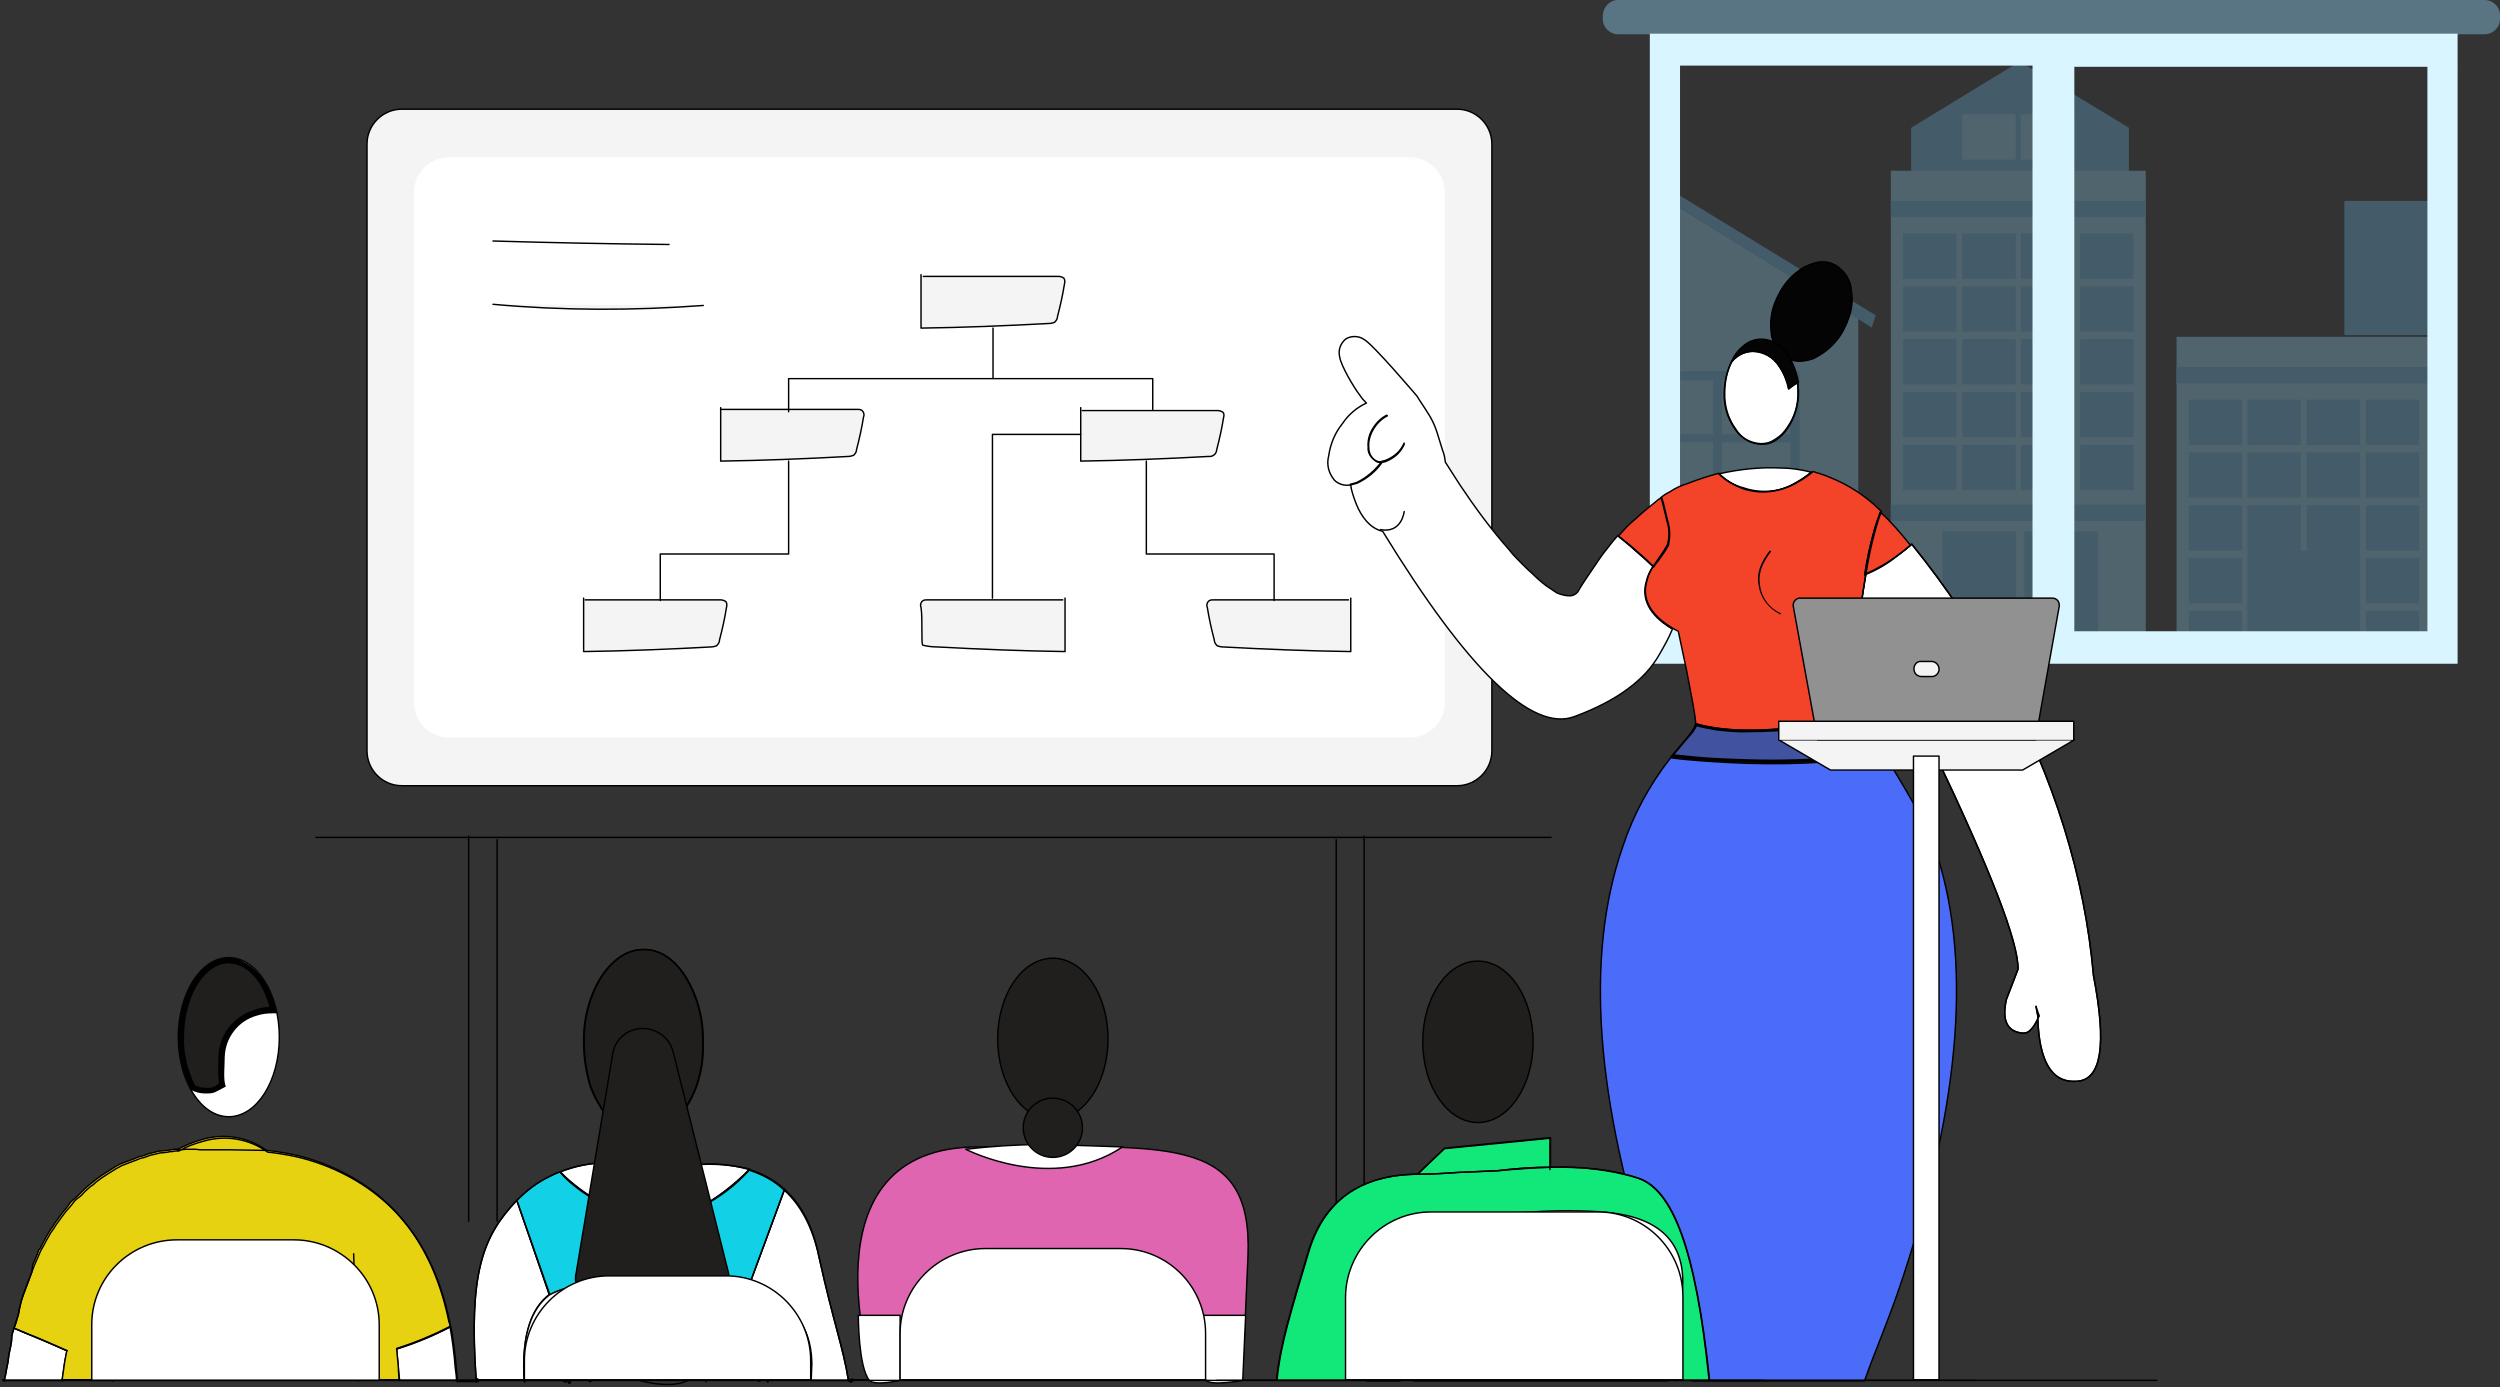 <?xml version="1.0" encoding="utf-8"?>
<!-- Generator: Adobe Illustrator 23.0.0, SVG Export Plug-In . SVG Version: 6.00 Build 0)  -->
<svg version="1.1" id="Layer_1" xmlns="http://www.w3.org/2000/svg" xmlns:xlink="http://www.w3.org/1999/xlink" x="0px" y="0px"
	 viewBox="0 0 430.5 238.9" style="enable-background:new 0 0 430.5 238.9;" xml:space="preserve">
<rect x="0" y="0" width="430.5" height="238.9" fill="#333333" stroke="none"/>
<style type="text/css">
	.st0{opacity:0.3;}
	.st1{fill:#92D6F9;}
	.st2{fill:#6ABCE6;}
	.st3{opacity:0.4;fill:#92D6F9;enable-background:new    ;}
	.st4{fill:#D9F5FF;}
	.st5{fill:#F4F4F4;stroke:#000000;stroke-width:0.25;stroke-linecap:round;stroke-linejoin:round;}
	.st6{fill:#FFFFFF;}
	.st7{fill:none;stroke:#000000;stroke-width:0.25;stroke-linecap:round;stroke-linejoin:round;}
	.st8{fill:#FFFFFF;stroke:#000000;stroke-width:0.25;stroke-linecap:round;stroke-linejoin:round;}
	.st9{fill:#040404;stroke:#000000;stroke-width:0.25;stroke-linecap:round;stroke-linejoin:round;}
	.st10{fill:#4052A0;}
	.st11{fill:#F3442A;stroke:#000000;stroke-width:0.25;stroke-linecap:round;stroke-linejoin:round;}
	.st12{fill:#4B6CF9;stroke:#000000;stroke-width:0.25;stroke-linecap:round;stroke-linejoin:round;}
	.st13{stroke:#F3442A;stroke-width:0.5;stroke-miterlimit:10;}
	.st14{fill:#919191;stroke:#000000;stroke-width:0.25;stroke-linecap:round;stroke-linejoin:round;}
	.st15{fill:#12D1E7;stroke:#000000;stroke-width:0.25;stroke-linecap:round;stroke-linejoin:round;}
	.st16{fill:#201F1D;stroke:#000000;stroke-width:0.25;stroke-linecap:round;stroke-linejoin:round;}
	.st17{fill:#E065B1;stroke:#000000;stroke-width:0.25;stroke-miterlimit:10;}
	.st18{fill:#E7D212;stroke:#000000;stroke-width:0.25;stroke-linecap:round;stroke-linejoin:round;}
	.st19{fill:#201F1D;}
	.st20{fill:#12E77A;stroke:#000000;stroke-width:0.25;stroke-linecap:round;stroke-linejoin:round;}
</style>
<title>Asset 14</title>
<g>
	<g id="Layer_1-2_1_">
		<g class="st0">
			<rect x="374.8" y="58" class="st1" width="43.9" height="51.1"/>
			<rect x="374.8" y="63.2" class="st2" width="43.9" height="2.8"/>
			<rect x="376.9" y="68.8" class="st2" width="9.2" height="7.8"/>
			<rect x="387" y="68.8" class="st2" width="9.2" height="7.8"/>
			<rect x="397.2" y="68.8" class="st2" width="9.2" height="7.8"/>
			<rect x="407.4" y="68.8" class="st2" width="9.2" height="7.8"/>
			<rect x="403.7" y="34.6" class="st2" width="15.9" height="23.1"/>
			<rect x="376.9" y="77.9" class="st2" width="9.2" height="7.8"/>
			<rect x="387" y="77.9" class="st2" width="9.2" height="7.8"/>
			<rect x="397.2" y="77.9" class="st2" width="9.2" height="7.8"/>
			<rect x="407.4" y="77.9" class="st2" width="9.2" height="7.8"/>
			<rect x="376.9" y="87" class="st2" width="9.2" height="7.8"/>
			<rect x="387" y="87" class="st2" width="9.2" height="7.8"/>
			<rect x="397.2" y="87" class="st2" width="9.2" height="7.8"/>
			<rect x="407.4" y="87" class="st2" width="9.2" height="7.8"/>
			<rect x="376.9" y="96.1" class="st2" width="9.2" height="7.8"/>
			<rect x="407.4" y="96.1" class="st2" width="9.2" height="7.8"/>
			<rect x="376.9" y="105.2" class="st2" width="9.2" height="7.8"/>
			<rect x="387" y="94.8" class="st2" width="19.4" height="18.2"/>
			<rect x="407.4" y="105.2" class="st2" width="9.2" height="7.8"/>
		</g>
		<g class="st0">
			<polygon class="st2" points="366.6,29.8 329.1,29.8 329.1,22 347.8,10.6 366.6,22 			"/>
			<rect x="325.6" y="29.4" class="st1" width="43.9" height="84.4"/>
			<rect x="325.6" y="34.6" class="st2" width="43.9" height="2.8"/>
			<rect x="325.6" y="86.9" class="st2" width="43.9" height="2.8"/>
			<rect x="327.7" y="40.2" class="st2" width="9.2" height="7.8"/>
			<rect x="337.9" y="40.2" class="st2" width="9.2" height="7.8"/>
			<rect x="348" y="40.2" class="st2" width="9.2" height="7.8"/>
			<rect x="358.2" y="40.2" class="st2" width="9.2" height="7.8"/>
			<rect x="327.7" y="49.3" class="st2" width="9.2" height="7.8"/>
			<rect x="337.9" y="49.3" class="st2" width="9.2" height="7.8"/>
			<rect x="348" y="49.3" class="st2" width="9.2" height="7.8"/>
			<rect x="358.2" y="49.3" class="st2" width="9.2" height="7.8"/>
			<rect x="327.7" y="58.4" class="st2" width="9.2" height="7.8"/>
			<rect x="337.9" y="58.4" class="st2" width="9.2" height="7.8"/>
			<rect x="348" y="58.4" class="st2" width="9.2" height="7.8"/>
			<rect x="358.2" y="58.4" class="st2" width="9.2" height="7.8"/>
			<rect x="327.7" y="67.5" class="st2" width="9.2" height="7.8"/>
			<rect x="337.9" y="67.5" class="st2" width="9.2" height="7.8"/>
			<rect x="348" y="67.5" class="st2" width="9.2" height="7.8"/>
			<rect x="358.2" y="67.5" class="st2" width="9.2" height="7.8"/>
			<rect x="327.7" y="76.6" class="st2" width="9.2" height="7.8"/>
			<rect x="337.9" y="76.6" class="st2" width="9.2" height="7.8"/>
			<rect x="348" y="76.6" class="st2" width="9.2" height="7.8"/>
			<rect x="358.2" y="76.6" class="st2" width="9.2" height="7.8"/>
			<rect x="337.9" y="19.7" class="st1" width="9.2" height="7.8"/>
			<rect x="348" y="19.7" class="st1" width="9.2" height="7.8"/>
			<rect x="334.5" y="91.5" class="st2" width="12.7" height="22.5"/>
			<rect x="348.6" y="91.5" class="st2" width="12.7" height="22.5"/>
		</g>
		<g class="st0">
			<polygon class="st1" points="320,54.8 320,110.7 289.3,110.7 289.3,35.8 			"/>
			<polygon class="st2" points="289.3,33.7 323,54.3 322.3,56.4 289.3,35.8 			"/>
			<path class="st2" d="M289.3,63.9v1.6h5.7v9.3h-5.7v1.3h5.7v9.3h-5.7V87h20.6V63.9H289.3z M308.3,85.5h-11.8v-9.3h11.8V85.5z
				 M308.3,74.8h-11.8v-9.3h11.8V74.8z"/>
		</g>
		<path class="st3" d="M278.6,0h149.3c1.4,0,2.6,1.2,2.6,2.6v0.7c0,1.4-1.2,2.6-2.6,2.6H278.6c-1.4,0-2.6-1.2-2.6-2.6V2.6
			C276.1,1.2,277.2,0,278.6,0z"/>
		<path class="st4" d="M284.1,5.8v108.5h139.1V5.8H284.1z M350,108.5h-60.7V11.3H350V108.5z M418,108.7h-60.8V11.5H418V108.7z"/>
		<path class="st5" d="M69.2,18.8h181.7c3.3,0,6,2.7,6,6v104.5c0,3.3-2.7,6-6,6H69.2c-3.3,0-6-2.7-6-6V24.8
			C63.2,21.5,65.9,18.8,69.2,18.8z"/>
		<path class="st6" d="M77.3,27.1h165.5c3.3,0,6,2.7,6,6V121c0,3.3-2.7,6-6,6H77.3c-3.3,0-6-2.7-6-6V33.1
			C71.3,29.8,74,27.1,77.3,27.1z"/>
		<path class="st5" d="M158.6,47.3v9.2c7.3-0.1,14.7-0.4,22.1-0.8c0.3,0,0.6-0.1,0.9-0.2c0.3-0.3,0.5-0.6,0.5-1
			c0.5-1.9,0.9-3.7,1.2-5.6c0.1-0.3,0.1-0.7-0.1-1c-0.3-0.2-0.6-0.3-0.9-0.3H159"/>
		<path class="st5" d="M124.1,70.2v9.2c7.3-0.1,14.7-0.4,22-0.8c0.3,0,0.6-0.1,0.9-0.2c0.3-0.3,0.5-0.6,0.5-1
			c0.5-1.9,0.9-3.7,1.2-5.6c0.2-0.4,0-1-0.4-1.2c-0.2-0.1-0.4-0.1-0.6-0.1h-23.4"/>
		<path class="st5" d="M186.1,70.2v9.2c7.3-0.1,14.7-0.4,22-0.8c0.7,0.1,1.3-0.4,1.4-1c0,0,0-0.1,0-0.1c0.5-1.9,0.9-3.7,1.2-5.6
			c0.1-0.3,0.1-0.7-0.1-0.9c-0.3-0.2-0.6-0.3-0.9-0.3h-23.3"/>
		<path class="st5" d="M100.5,103v9.2c7.3-0.1,14.7-0.4,22-0.8c0.3,0,0.6-0.1,0.9-0.2c0.3-0.3,0.5-0.6,0.5-1
			c0.5-1.9,0.9-3.7,1.2-5.6c0.1-0.3,0.1-0.7-0.1-1c-0.3-0.2-0.6-0.3-0.9-0.3h-23.3"/>
		<polyline class="st7" points="171,56.5 171,65.2 135.8,65.2 135.8,70.9 		"/>
		<polyline class="st7" points="198.5,70.5 198.5,65.2 171.1,65.2 		"/>
		<polyline class="st7" points="135.8,79.4 135.8,95.4 113.7,95.4 113.7,103.4 		"/>
		<path class="st5" d="M232.6,103v9.2c-7.3-0.1-14.7-0.4-22.1-0.8c-0.3,0-0.6-0.1-0.9-0.2c-0.3-0.3-0.5-0.6-0.5-1
			c-0.5-1.9-0.9-3.7-1.2-5.6c-0.2-0.4,0-1,0.4-1.2c0.2-0.1,0.4-0.1,0.6-0.1h23.3"/>
		<polyline class="st7" points="197.4,79.4 197.4,95.4 219.4,95.4 219.4,103.4 		"/>
		<path class="st5" d="M183.4,103v9.2c-7.3-0.1-14.7-0.4-22.1-0.8c-0.8,0-1.6-0.1-2.4-0.3c-0.3-0.2,0-4.6-0.3-6.5
			c-0.2-0.4,0-1,0.4-1.2c0.2-0.1,0.4-0.1,0.6-0.1H183"/>
		<polyline class="st7" points="186.1,74.8 170.9,74.8 170.9,103 		"/>
		<path class="st5" d="M84.9,41.5c10.1,0.3,20.2,0.5,30.3,0.6"/>
		<path class="st5" d="M84.9,52.4c12,1.1,24.2,1.1,36.2,0.2"/>
		<line class="st7" x1="54.4" y1="144.2" x2="267.1" y2="144.2"/>
		<line class="st7" x1="85.6" y1="144.6" x2="85.6" y2="210.3"/>
		<line class="st7" x1="80.7" y1="144" x2="80.7" y2="210.3"/>
		<line class="st7" x1="230.1" y1="144.6" x2="230.1" y2="210.3"/>
		<line class="st7" x1="234.9" y1="144" x2="234.9" y2="237.7"/>
		<g id="Layer5_0_FILL_1_">
			<path class="st8" d="M309.6,65.9c-0.4,0.2-0.7,0.4-1.1,0.7c-0.2,0.1-0.4,0.3-0.5,0.4c-0.3-1.4-0.8-2.7-1.6-3.9
				c-1-1.6-2.6-2.6-4.5-2.6c-1.1,0-2.2,0.4-3,1.1c-0.3,0.2-0.5,0.4-0.7,0.7c-0.8,1.6-1.2,3.4-1.2,5.3c-0.1,2.3,0.6,4.5,1.9,6.3
				c1,1.6,2.6,2.6,4.5,2.6c0.7,0,1.3-0.1,1.9-0.4c0.6-0.3,1.2-0.8,1.7-1.3c0.3-0.3,0.6-0.7,0.8-1c1.3-1.9,1.9-4.1,1.9-6.3
				C309.7,66.9,309.6,66.4,309.6,65.9 M278.6,92.2c-0.6,0.7-1.2,1.4-1.8,2.2c-0.9,1.1-1.7,2.3-2.5,3.5s-1.8,2.6-2.6,4
				c-0.3,0.4-0.8,0.7-1.4,0.7c-0.7,0-1.5-0.2-2.2-0.5c-0.6-0.4-1.2-0.8-1.8-1.2c-0.8-0.6-1.6-1.3-2.3-2c-0.7-0.6-1.4-1.3-2-1.9
				s-1.5-1.5-2.1-2.3c-3.1-3.5-5.9-7.3-8.5-11.2l-2.5-3.9c-0.1-0.7-0.2-1.4-0.5-2.1c-0.3-1-0.6-1.9-0.9-2.9c-0.3-1-0.7-1.9-1.2-2.8
				c-0.6-1-1.2-1.9-1.8-2.8l-0.5-0.8c0,0-7.8-9.2-9.2-9.8c-0.9-0.6-2.2-0.6-3.1,0c-0.9,0.8-1.3,1.9-1,3.1c0.2,1.4,2.4,5.2,3.5,6.6
				c0.3,0.5,0.7,0.9,1.1,1.3c-1.7,0.8-3.1,2-4.1,3.5c-1.3,1.6-2.1,3.5-2.4,5.6c-0.4,1.5,0,3,1,4.2c0.7,0.7,1.8,1,2.8,0.8
				c0.4-0.1,0.7-0.2,1.1-0.3c1.7-0.8,3.2-2.1,4.3-3.6c-0.4,0.1-0.9,0-1.2-0.3c-0.7-0.5-1.2-1.3-1.1-2.2c-0.1-1.1,0.2-2.3,0.8-3.2
				c0.6-1,1.4-1.8,2.4-2.3c-1,0.5-1.8,1.3-2.4,2.3c-0.6,1-0.9,2.1-0.8,3.2c0,0.9,0.4,1.7,1.1,2.2c0.4,0.2,0.8,0.3,1.2,0.3
				c0.4-0.1,0.8-0.2,1.2-0.4c1-0.5,1.8-1.3,2.4-2.3l0.2-0.4l-0.2,0.4c-0.5,1-1.4,1.8-2.4,2.3c-0.4,0.2-0.8,0.4-1.2,0.4
				c-1.1,1.6-2.6,2.8-4.3,3.6c-0.4,0.1-0.7,0.2-1.1,0.3l0.1,0.7c0.3,1.2,0.7,2.3,1.2,3.4c1.1,2.2,2.5,3.5,4.2,3.9
				c14.7,24,25.7,34.6,33,31.9c7.3-2.7,12.2-6.3,14.7-10.8c0.8-1.4,1.6-2.8,2.2-4.3c-3.8-2.4-5.2-5.1-4.3-8.1
				c0.3-0.9,0.7-1.7,1.1-2.5c-0.8-0.8-1.9-1.8-3.3-3C280.3,93.6,279.4,92.8,278.6,92.2 M296,81.6l0.4,0.4c1.1,0.9,2.3,1.6,3.6,2.1
				c3.1,1.1,6.5,0.7,9.3-1c0.9-0.5,1.8-1.1,2.6-1.8c-1.7-0.4-3.4-0.7-5.1-0.7C303.2,80.4,299.5,80.8,296,81.6 M350.6,173.3l0.3,1.6
				c0,0.1,0,0.1,0,0.2c0.2,7.7,2.4,11.4,6.7,11.1c4.3-0.2,5.2-6.3,2.9-18.2c-1.5-17-6.7-33.9-15.8-50.8c-4.3-8.4-9.6-16.2-15.5-23.5
				c-0.7,0.6-1.5,1.3-2.4,1.9c-1.7,1.3-3.6,2.4-5.5,3.2c-0.3,1.8-1,6.1-1.2,8.2l13,22.6c9.7,20.3,14.5,32.7,14.4,37.3l-2,5.2
				c-0.8,3.6,0.1,5.5,2.7,5.8c0.4,0,0.8,0,1.2-0.3c0.8-0.7,1.3-1.6,1.7-2.6v-0.2L350.6,173.3z"/>
			<path class="st9" d="M308.3,62c-0.2-0.3-0.3-0.6-0.5-0.8c-0.6-0.9-1.4-1.6-2.4-2.2c-0.7-0.3-1.4-0.5-2.1-0.5
				c-1.1,0-2.2,0.4-3,1.1c-0.6,0.4-1.1,1-1.5,1.6c-0.2,0.3-0.5,0.7-0.6,1.1c0.2-0.2,0.4-0.5,0.7-0.7c0.8-0.7,1.9-1.1,3-1.1
				c1.8,0.1,3.5,1,4.5,2.6c0.8,1.1,1.4,2.5,1.7,3.8c0.2-0.2,0.3-0.3,0.5-0.4c0.3-0.3,0.7-0.5,1.1-0.7C309.4,64.5,309,63.1,308.3,62
				 M316.1,45.7c-1-0.5-2.1-0.7-3.1-0.5c-0.7,0.1-1.4,0.4-2,0.7c-0.4,0.2-0.7,0.5-1.1,0.7c-1.5,1.1-2.7,2.5-3.5,4.1
				c-1.1,2-1.6,4.3-1.3,6.5c0.1,0.6,0.2,1.1,0.4,1.7c0.9,0.5,1.8,1.2,2.4,2.1c0.2,0.3,0.4,0.5,0.5,0.8c0.4,0.2,0.9,0.3,1.4,0.3
				c0.7,0,1.4-0.1,2.1-0.3c0.4-0.1,0.8-0.3,1.1-0.5c2-1.1,3.6-2.7,4.6-4.8c0.2-0.5,0.5-0.9,0.6-1.4c0.7-1.6,0.9-3.4,0.6-5.1
				C318.7,48.3,317.7,46.7,316.1,45.7L316.1,45.7z"/>
			<path class="st10" d="M304.9,131.2c-2.5,0-5.1-0.1-7.6-0.2c-3.3-0.1-6.4-0.4-9.3-0.8c0.5-0.6,1.4-1.7,2.9-3.4
				c0.5-0.5,0.9-1.2,1.2-1.8c1.2,0.3,2.4,0.6,3.6,0.7c1.8,0.2,3.7,0.3,5.5,0.3c6-0.1,11.9-0.8,17.8-2.1c0,0.1,0,0.2,0,0.3
				c0,0.1,0,0.1,0.1,0.2l1.7,1.8c1,1.1,2.1,2.4,3.2,3.7C317.6,130.8,311.3,131.2,304.9,131.2z"/>
			<path d="M318.7,124.2L318.7,124.2c0,0.1,0.1,0.3,0.1,0.3l1.7,1.7c0.9,1,1.9,2.2,2.9,3.4c-6.1,0.8-12.3,1.2-18.5,1.2
				c-2.5,0-5.1-0.1-7.6-0.2c-3.1-0.1-6.1-0.4-8.9-0.7c0.5-0.6,1.4-1.7,2.6-3.1c0.5-0.5,0.9-1.1,1.2-1.7c1.1,0.3,2.3,0.5,3.4,0.7
				c1.8,0.2,3.7,0.4,5.6,0.3C307.1,126.1,312.9,125.4,318.7,124.2 M319.2,123.6c-5.9,1.3-11.9,2-18,2.1c-1.8,0-3.7-0.1-5.5-0.3
				c-1.3-0.2-2.6-0.4-3.8-0.8c-0.3,0.8-0.7,1.4-1.2,2c-1.8,2.2-2.9,3.4-3.2,3.8c3.1,0.4,6.4,0.7,9.8,0.8c2.5,0.1,5.1,0.2,7.6,0.2
				c6.5,0,13-0.4,19.5-1.3c-1.2-1.5-2.3-2.9-3.5-4.1l-1.7-1.8C319.2,124,319.2,123.8,319.2,123.6L319.2,123.6z"/>
			<path class="st11" d="M323.8,88.2c-0.4,1.1-0.8,2.2-1.1,3.3c-0.7,2.5-1.2,4.9-1.6,7.5c2-0.8,3.9-1.9,5.5-3.2
				c0.9-0.7,1.7-1.3,2.4-1.9C327.3,91.8,325.6,89.8,323.8,88.2 M287.2,89.9c-0.4-1.8-0.7-2.9-0.8-3.3c-0.1-0.3-0.2-0.6-0.3-0.9
				c-0.4,0.2-0.8,0.5-1.1,0.8c-1.4,1.1-2.8,2.3-4.1,3.5c-0.8,0.7-1.5,1.5-2.2,2.3c0.7,0.6,1.7,1.3,2.8,2.3c1.4,1.2,2.5,2.2,3.3,3
				c0.2-0.4,0.5-0.7,0.8-1.1c0.6-0.8,1.2-1.7,1.7-2.6C287.6,92.5,287.6,91.1,287.2,89.9 M296.4,81.9l-0.4-0.4
				c-1.9,0.5-3.7,1.1-5.5,1.8c-1,0.3-1.9,0.7-2.8,1.3c-0.6,0.3-1.1,0.6-1.6,1c0.1,0.3,0.2,0.6,0.3,0.9c0.1,0.5,0.4,1.6,0.8,3.3
				c0.4,1.3,0.4,2.7,0,4c-0.5,0.9-1.1,1.7-1.7,2.6c-0.3,0.4-0.5,0.8-0.8,1.1c-0.5,0.8-0.9,1.6-1.1,2.5c-0.9,3,0.5,5.8,4.3,8.1
				c0.3,0.2,0.7,0.4,1.1,0.6l1.4,6.6c0.9,4.7,1.5,7.7,1.6,9.2v0.1c1.2,0.4,2.5,0.6,3.8,0.8c5.9,0.8,13.8,0.2,23.5-1.8
				c0.2-7.2,0.6-13.6,1.2-19c0.2-2.1,0.5-4,0.8-5.7c0.4-2.5,0.9-5,1.6-7.5c0.3-1.1,0.6-2.2,1.1-3.3l-0.1-0.1
				c-2.5-2.5-5.5-4.5-8.8-5.8c-0.9-0.4-1.9-0.7-2.9-1l0,0c-0.8,0.7-1.7,1.3-2.6,1.8c-2.8,1.7-6.2,2.1-9.4,1
				C298.7,83.6,297.4,82.9,296.4,81.9"/>
			<path class="st12" d="M321.1,237.7c1.9-5.4,4-10,6.5-17.5c10.2-30.8,12-55.6,5.5-74.4c-2-5.6-8.5-15.6-8.5-15.6
				c-9,1.2-18,1.6-27.1,1.1c-3.5-0.2-6.7-0.4-9.8-0.8l-0.1,0.1c-3.6,4.6-6.4,9.8-8.2,15.3c-6.5,18.8-4.7,43.6,5.5,74.4
				c2.5,7.5,4.6,12.1,6.5,17.5H321.1z"/>
		</g>
		<path id="Layer5_0_1_STROKES_1_" class="st7" d="M350.6,173.3l0.3,1.6c0,0.1,0,0.1,0,0.2c0.2,7.7,2.4,11.4,6.7,11.1
			c4.3-0.2,5.2-6.3,2.9-18.2c-1.5-17-6.7-33.9-15.8-50.8c-4.3-8.4-9.6-16.2-15.5-23.5c-0.7,0.6-1.5,1.3-2.4,1.9
			c-1.7,1.3-3.6,2.4-5.5,3.2c-0.3,1.8-1,6.1-1.2,8.2l13,22.6c9.7,20.3,14.5,32.7,14.4,37.3l-2,5.2c-0.8,3.6,0.1,5.5,2.7,5.8
			c0.4,0,0.8,0,1.2-0.3c0.8-0.7,1.3-1.6,1.7-2.6v-0.2 M298.2,62.2c0.2-0.4,0.4-0.8,0.6-1.1c0.4-0.6,0.9-1.1,1.5-1.6
			c0.8-0.7,1.9-1.1,3-1.1c0.7,0,1.5,0.2,2.1,0.5c-0.2-0.5-0.4-1.1-0.4-1.7c-0.3-2.2,0.2-4.5,1.3-6.5c0.8-1.6,2-3.1,3.5-4.1
			c0.3-0.3,0.7-0.5,1.1-0.7c0.7-0.3,1.3-0.5,2-0.7c1.1-0.2,2.2-0.1,3.1,0.5c1.6,0.9,2.6,2.5,2.7,4.4c0.3,1.7,0,3.5-0.6,5.1
			c-0.2,0.5-0.4,0.9-0.6,1.4c-1,2-2.6,3.7-4.6,4.8c-0.4,0.2-0.7,0.4-1.1,0.5c-0.7,0.2-1.4,0.3-2.1,0.3c-0.5,0-0.9-0.1-1.4-0.3
			c0.7,1.2,1.1,2.6,1.2,4c0.1,0.5,0.1,1,0.1,1.5c0.1,2.3-0.6,4.5-1.9,6.3c-0.2,0.3-0.5,0.7-0.8,1c-0.5,0.5-1.1,0.9-1.8,1.3
			c-0.6,0.3-1.3,0.4-1.9,0.4c-1.8-0.1-3.5-1-4.5-2.6c-1.3-1.9-1.9-4.1-1.8-6.4C297,65.6,297.4,63.8,298.2,62.2
			c0.2-0.2,0.5-0.5,0.7-0.7c0.8-0.7,1.9-1.1,3-1.1c1.8,0.1,3.5,1,4.5,2.6c0.8,1.2,1.4,2.5,1.6,3.9c0.2-0.2,0.3-0.3,0.5-0.4
			c0.3-0.3,0.7-0.5,1.1-0.7 M305.4,58.9c0.9,0.5,1.8,1.2,2.4,2.1c0.2,0.3,0.4,0.5,0.5,0.8 M296,81.6l0.4,0.4
			c1.1,0.9,2.3,1.6,3.6,2.1c3.1,1.1,6.5,0.7,9.3-1c0.9-0.5,1.8-1.1,2.6-1.8 M286,85.7c0.1,0.3,0.2,0.6,0.3,0.9
			c0.1,0.5,0.4,1.6,0.8,3.3c0.4,1.3,0.4,2.7,0,4c-0.5,0.9-1.1,1.7-1.7,2.6c-0.3,0.4-0.5,0.8-0.8,1.1c-0.5,0.8-0.9,1.6-1.1,2.5
			c-0.9,3,0.5,5.8,4.3,8.1 M278.6,92.3c0.7,0.6,1.7,1.3,2.8,2.3c1.4,1.2,2.5,2.2,3.3,3 M323.8,88.2c-0.4,1.1-0.8,2.2-1.1,3.3
			c-0.7,2.5-1.2,4.9-1.6,7.5 M232.5,83.4c0.4-0.1,0.7-0.2,1.1-0.3c1.7-0.8,3.2-2.1,4.3-3.6c-0.4,0.1-0.9,0-1.2-0.3
			c-0.7-0.5-1.2-1.3-1.1-2.2c-0.1-1.1,0.2-2.3,0.8-3.2c0.6-1,1.4-1.8,2.4-2.3 M241.8,76.3l-0.2,0.4c-0.5,1-1.4,1.8-2.4,2.3
			c-0.4,0.2-0.8,0.4-1.2,0.4 M319.2,123.6c0,0.2,0,0.4,0,0.7l1.7,1.8c1.1,1.2,2.3,2.6,3.5,4.1 M291.9,124.6c1.2,0.4,2.5,0.6,3.8,0.8
			c5.9,0.8,13.8,0.2,23.5-1.8c0.2-7.2,0.6-13.6,1.2-19"/>
		<path class="st8" d="M241.8,88.1c0,0-0.4,3.8-4.1,3.1"/>
		<path class="st13" d="M304.5,94.7c-1.4,1.9-2.4,3.8-1.9,6.2c0.3,2.2,1.8,4.1,3.8,5.1c0.4,0.2,0.8-0.4,0.4-0.6
			c-2-0.9-3.3-2.7-3.5-4.9c-0.3-2.1,0.7-3.8,1.9-5.4C305.4,94.7,304.8,94.4,304.5,94.7L304.5,94.7z"/>
		<polygon class="st5" points="348.3,132.6 315.2,132.6 306.3,127.4 357.2,127.4 		"/>
		<path class="st14" d="M350.5,127.4H313l-4.2-23c-0.1-0.7,0.4-1.3,1-1.4c0,0,0.1,0,0.1,0h43.5c0.7,0,1.2,0.5,1.2,1.2
			c0,0.1,0,0.1,0,0.2L350.5,127.4z"/>
		<path class="st5" d="M332.7,116.5h-1.8c-0.6,0-1.2-0.4-1.3-1.1l0,0c-0.1-0.7,0.3-1.4,1-1.5c0.1,0,0.2,0,0.2,0h1.8
			c0.7,0,1.3,0.6,1.3,1.3c0,0.1,0,0.2,0,0.2l0,0C333.8,116,333.3,116.5,332.7,116.5z"/>
		<rect x="329.5" y="130.2" class="st8" width="4.4" height="107.4"/>
		<polyline class="st5" points="306.3,127.4 306.3,124.2 357.1,124.2 357.1,127.4 		"/>
		<line class="st7" x1="9.8" y1="237.7" x2="340.4" y2="237.7"/>
		<g id="Layer2_0_FILL_1_">
			<path class="st8" d="M128.9,221.6l-0.2,0.6c-0.5,1.4-1,2.8-1.4,4.1l2.9,10.7c0.7,2.4,1.2-1.3,1.8,0.6c0.3,1.1,0.5-0.9,0.8,0
				c0.1,0.5,0.3-0.5,0.4,0h6.5l0.1-2.9C139.7,228.1,136.1,223.7,128.9,221.6 M135.1,204.8l-6.2,16.8c7.3,2.2,10.9,6.6,10.8,13.2
				l-0.1,2.9h7.3c-0.1-0.5-0.1,0.5-0.1,0c-0.1-0.9-0.2,1.1-0.4,0c-0.1-0.6-0.2,0.6-0.3,0c-0.9-5.7-2.6-10-5.1-21.4
				C140,211.2,138,207.4,135.1,204.8 M82.4,237.6h7.9c0-0.5,0,0.5,0,0c0-1,0,1,0,0c0-2.3,0,1.3-0.1-1.1c-0.2-6.6,1.2-11.2,4.4-13.6
				L89,206.7c-5.9,6.2-8.3,12.5-7,31c0,1,0.1-1,0.2,0C82.2,238.2,82.3,237.2,82.4,237.6 M95.1,224.1l-0.4-1.1
				c-3.2,2.5-4.7,7-4.4,13.6c0.1,2.4,0.1-1.2,0.1,1.1c0,1,0-1,0,0c0,0.5,0-0.5,0,0H97c0-0.5,0.1,0.5,0.2,0c0.1-1,0.2,1,0.3,0
				c0.2-1.6,0.5,1.7,0.8,0l0.7-2.1C97.9,232.3,96.6,228.5,95.1,224.1 M119.6,200.6c0.1,0.5,0.2,1,0.3,1.4c0.4,2-0.6,4.6-0.3,6.4
				c3.5-1.8,6.7-4.2,9.5-7.1C126,200.6,122.8,200.3,119.6,200.6 M104.3,200.2c-2.7,0.1-5.3,0.6-7.8,1.6l1,1c1.9,1.7,4,3.2,6.2,4.4
				c0-0.4,0.1-0.9,0.1-1.3C103.8,204.1,104,202.2,104.3,200.2L104.3,200.2z"/>
			<path class="st15" d="M128.9,221.6l6.2-16.8c-1.7-1.6-3.8-2.7-6-3.4c-2.8,2.8-6,5.2-9.5,7.1c0.8,4.7-1.4,8.2-1.2,11.9
				C120.8,220.6,127,221,128.9,221.6 M103.3,221.1l-2.2,0.3c-2.2,0-4.5,0.5-6.4,1.6l0.4,1.1c1.5,4.4,2.8,8.2,3.8,11.4
				c1,3.2,1.9,0,2.5,2.1c0.3,1,0.6-0.8,0.8,0h-3.7c-0.3,0.1-0.5-0.1-0.8,0h28.5c-0.3-0.2-0.7,0.2-1.1,0h-3.6c0-0.5,0,0.9,0.2,0
				c0.6-3.1,2.4-3,5.3-11.4c0.4-1.3,0.9-2.6,1.4-4.1l0.2-0.6c-1.9-0.6-8.1-1-10.5-1.2c0.7,9.9-4.8,18.2-8.4,17.3
				c-1.7-0.9-3.2-2.7-4.6-5.8C104.2,229.5,103.5,225.9,103.3,221.1 M96.4,201.8c-0.6,0.2-1.2,0.5-1.8,0.8c-2.1,1-3.9,2.4-5.6,4.1
				l5.6,16.3c2-1.1,4.2-1.6,6.4-1.6l2.2-0.3c-0.2-4.6-0.1-9.3,0.3-13.9c-2.3-1.2-4.4-2.7-6.2-4.4L96.4,201.8z"/>
			<path class="st16" d="M107.4,179.6c0.9-1.6,2.1-2.4,3.5-2.3s2.5,0.9,3.3,2.5c1.4,3.8,2.5,7.7,3.4,11.7c0.1-0.2,0.3-0.4,0.4-0.7
				c0.8-1.2,1.4-2.5,1.9-3.8c0.8-2.4,1.2-4.9,1.1-7.4c0.1-4-0.9-8-3-11.4c-2-3.1-4.4-4.7-7.2-4.7s-5.2,1.6-7.3,4.7
				c-2.1,3.4-3.1,7.4-3,11.4c0,2.5,0.4,5,1.1,7.4c0.5,1.3,1.1,2.6,1.9,3.8c0.4,0.7,1,1.4,1.5,2c0.4-2.9,0.8-5.9,1.3-8.9L107.4,179.6
				z"/>
		</g>
		<path id="Layer2_0_1_STROKES_1_" class="st7" d="M105.1,192.8c0.4-2.9,0.8-5.9,1.3-8.9l1.1-4.3c0.9-1.6,2.1-2.4,3.5-2.3
			s2.5,0.9,3.3,2.5c1.4,3.8,2.5,7.7,3.4,11.7c0.1-0.2,0.3-0.4,0.4-0.7c0.8-1.2,1.4-2.5,1.9-3.8c0.8-2.4,1.2-4.9,1.1-7.4
			c0.1-4-0.9-8-3-11.4c-2-3.1-4.4-4.7-7.2-4.7s-5.2,1.6-7.3,4.7c-2.1,3.4-3.1,7.4-3,11.4c0,2.5,0.4,5,1.1,7.4
			c0.5,1.3,1.1,2.6,1.9,3.8C104,191.5,104.5,192.2,105.1,192.8c-0.3,2.4-0.6,4.8-0.8,7.1v0.3c-0.2,2-0.4,3.9-0.5,5.7
			c-0.1,0.4-0.1,0.8-0.1,1.3c-0.4,4.6-0.5,9.3-0.3,13.9c0.2,4.8,0.9,8.4,2,10.8c1.3,3.1,2.8,4.9,4.6,5.8c3.6,0.9,6.4,1,8.5,0
			c3.3-1.7,1.1-7.2,0.4-17.1c-0.3-3.6,1.1-8,0.3-12.7c-0.3-1.9,1-3.9,0.6-5.9c-0.1-0.5-0.2-1-0.3-1.4c-0.6-2.9-1.2-5.9-1.9-9.1
			 M96.4,201.8c-0.6,0.2-1.2,0.5-1.8,0.8c-2.1,1-3.9,2.4-5.6,4.1l5.7,16.3 M104.2,200.2c-2.7,0.1-5.3,0.6-7.8,1.6l1,1
			c1.9,1.7,4,3.2,6.2,4.4 M94.7,223l0.4,1.1c1.5,4.4,2.8,8.2,3.8,11.4c1,3.2,1.9,0,2.5,2.1c0.3,1,0.6-0.8,0.8,0h-3.7
			c-0.3,0.1-0.5-0.1-0.8,0h28.5c-0.3-0.2-0.7,0.2-1.1,0h-3.6c0-0.5,0,0.9,0.2,0c0.6-3.1,2.4-3,5.3-11.4c0.4-1.3,0.9-2.6,1.4-4.1
			l0.2-0.6 M98.9,235.6l-0.7,2.1c-0.3,1.7-0.6-1.6-0.8,0c-0.2,1-0.3-1-0.3,0c-0.1,0.5-0.1-0.5-0.2,0h0.8c-0.2,0.1-0.3-0.1-0.5,0
			 M89,206.7c-5.9,6.2-8.3,12.5-7,31c0,1,0.1-1,0.2,0c0,0.5,0.1-0.5,0.1,0h7.9 M90.3,237.7H97c0,0.1,0-0.1,0,0 M78,237.7h4.4
			c0,0.1,0-0.1,0,0 M135.1,204.8l-6.2,16.8 M139.6,237.7h7.3c-0.1-0.5-0.1,0.5-0.1,0c-0.1-0.9-0.2,1.1-0.4,0c-0.1-0.6-0.2,0.6-0.3,0
			c-0.9-5.7-2.6-10-5.1-21.4c-1.1-5-3.1-8.8-6-11.4c-1.7-1.6-3.8-2.7-6-3.4c-2.3,2.6-5.1,4.7-8.2,6.3 M127.3,226.3l2.9,10.7
			c0.7,2.4,1.2-1.3,1.8,0.6c0.3,1.1,0.5-0.9,0.8,0c0.1,0.5,0.3-0.5,0.4,0h6.5 M146.9,237.6h9.7 M126.3,237.6h6.7
			c0,0.1,0.1-0.1,0.1,0 M126.3,237.6c0.2,0.1,0.3-0.1,0.5,0 M129,201.4c-3.1-0.9-6.3-1.2-9.5-0.8"/>
		<path class="st16" d="M120.2,225.5h-15.8c-2.9,0-5.3-2.4-5.3-5.3c0-0.3,0-0.6,0.1-0.9l6.3-37.8c0.4-2.6,2.6-4.4,5.2-4.4l0,0
			c2.4,0,4.6,1.6,5.2,4l9.5,37.9c0.7,2.8-1,5.7-3.8,6.4C121.1,225.4,120.7,225.5,120.2,225.5z"/>
		<path id="Layer2_0_2_STROKES_1_" class="st8" d="M90.3,237.7C90.3,237.2,90.3,238.2,90.3,237.7C90.3,236.7,90.3,238.7,90.3,237.7
			c0-2.3,0,1.3-0.1-1.1c-0.2-6.6,1.2-11.2,4.4-13.6c2-1.1,4.2-1.6,6.4-1.6l2.2-0.3l19.1-0.7c2.2,0.2,4.3,0.6,6.5,1.2
			c7.3,2.2,10.9,6.6,10.8,13.2l-0.1,2.9"/>
		<path class="st8" d="M104.9,219.7H125c8.1,0,14.6,6.6,14.6,14.6v3.3l0,0H90.3l0,0v-3.3C90.3,226.3,96.8,219.7,104.9,219.7z"/>
		<path class="st17" d="M150.5,237.7c0,0-13.3-40.4,18.2-40.2s47.1-2.8,46.2,18.9s-1.1,21.3-1.1,21.3"/>
		<path class="st8" d="M166.3,197.9c0,0,14.9,7.7,27-0.4c0,0-10.9-0.4-14.1-0.4C174.9,197.1,170.6,197.4,166.3,197.9z"/>
		<path class="st8" d="M155,237.7c0,0-4.4,1-5.3,0c-1.9-2.3-1.9-11.2-1.9-11.2h7.2V237.7z"/>
		<path class="st8" d="M214,237.7c0,0-5.4,1-6.3,0c-1.9-2.3-0.9-11.2-0.9-11.2h7.7L214,237.7z"/>
		<path class="st8" d="M169.7,215H193c8.1,0,14.6,6.6,14.6,14.6v8l0,0H155l0,0v-8C155,221.6,161.6,215,169.7,215
			C169.7,215,169.7,215,169.7,215z"/>
		<ellipse class="st16" cx="181.3" cy="178.9" rx="9.5" ry="13.9"/>
		<circle class="st16" cx="181.3" cy="194.2" r="5.1"/>
		<g id="Layer1_0_FILL_1_">
			<path class="st8" d="M46.7,179.2c-0.7-0.4-1.4-0.6-2.2-0.6c-1.6,0.1-3.1,1-3.9,2.4c-1.1,1.7-1.7,3.7-1.6,5.7c0,0.2,0,0.4,0,0.5
				c-2.1,0.2-4.2,0.3-6.2,0.2c0.2,0.4,0.5,0.9,0.8,1.3c0.7,1,1.6,1.9,2.6,2.6c0.9,0.6,2,0.9,3.1,0.9c0.4,0,0.8,0,1.1-0.1
				c1.9-0.5,3.6-1.7,4.6-3.4c1.6-2.5,2.4-5.4,2.4-8.3v-0.8c0,0,0-0.1,0-0.1C47,179.4,46.8,179.3,46.7,179.2 M11.6,232.6l-3.2-1.4
				L7.9,231c-1.1-0.5-2-0.9-2.9-1.2l-2.6-1.1c0,0.1-0.1,0.2-0.1,0.4l0,0c-0.2,0.5-0.3,1-0.3,1.5c0,0.4-0.1,0.9-0.2,1.4l-0.3,1.4
				c0,0.4-0.1,0.7-0.1,1c-0.1,0.5-0.2,1-0.3,1.5s-0.1,0.7-0.2,1.1c-0.1,0.2-0.1,0.5-0.1,0.7c-0.1,0.4-0.1-0.4-0.1,0s-0.1-0.4-0.2,0
				h10.2c0-0.5,0,0.5,0,0c0.1-0.7,0.2-1.4,0.3-2.1c0.1-0.9,0.3-1.9,0.5-2.8C11.5,232.7,11.5,232.6,11.6,232.6 M19.3,236
				c-0.3-0.1-0.6-0.3-0.9-0.4c-2.5-1.1-4.8-2.1-6.8-2.9c0,0,0,0.1,0,0.1c-0.2,0.9-0.4,1.8-0.5,2.8c-0.1,0.7-0.2,1.4-0.3,2.1
				c0,0.5,0-0.5,0,0h8.7c0-0.5,0,0.5,0,0C19.5,236.9,19.4,236.9,19.3,236 M68.8,237.7C68.8,238.2,68.8,237.2,68.8,237.7h9.8
				c0-0.5,0,0.5,0,0c0-1-0.1-1.1-0.2-2.1c-0.2-2.5-0.5-4.9-0.9-7.1c-3,1.6-6,2.8-9.2,3.8c0.1,1,0.2,2.1,0.3,3.3
				C68.7,236.6,68.7,236.7,68.8,237.7 M68.3,232.3l-0.5,0.1l-6.3,1.9c0,0.4,0,0.8,0,1.2c0,1.1,0.1,1.2,0.1,2.1c0,0.5,0-0.5,0.1,0
				h7.1c0-0.5-0.1,0.5-0.1,0c0-1.1-0.1-1.2-0.2-2.1C68.5,234.4,68.4,233.3,68.3,232.3L68.3,232.3z"/>
			<path class="st18" d="M68.6,235.5c-0.1-1.2-0.2-2.3-0.3-3.3c3.2-1,6.3-2.3,9.2-3.8c0-0.3-0.1-0.6-0.2-0.8
				c-2.5-12.3-8.7-20.9-18.4-25.8c-3-1.5-6.2-2.6-9.5-3.2c-1.1-0.2-2.3-0.4-3.5-0.5c-3.2-2.3-7.2-3-11-1.9c-1.5,0.4-2.9,1-4.3,1.7
				c-0.1,0-0.2,0-0.3,0c-0.3,0-0.5,0-0.8,0.1c-0.3,0-0.6,0.1-0.8,0.1l-0.8,0.1c-0.3,0-0.6,0-0.8,0.1l-0.8,0.2
				c-0.3,0.1-0.5,0.1-0.8,0.2c-0.2,0.1-0.5,0.2-0.8,0.3s-0.5,0.1-0.8,0.2l-0.7,0.3c-0.2,0.1-0.5,0.2-0.8,0.3
				c-0.3,0.1-0.5,0.2-0.8,0.3l-0.8,0.3c-0.4,0.2-0.8,0.4-1.1,0.6l-1.1,0.7c-0.4,0.2-0.7,0.5-1.1,0.7l-1.1,0.8
				c-0.3,0.3-0.7,0.6-1,0.8l-1,0.9c-0.3,0.3-0.6,0.6-0.9,0.9s-0.6,0.6-1,0.9s-0.6,0.7-0.9,1.1s-0.6,0.7-0.9,1.1l-0.8,1.1
				c-0.3,0.4-0.6,0.8-0.8,1.2c-0.3,0.4-0.6,0.8-0.8,1.2l-0.4,0.7l-0.7,1.3c-0.1,0.2-0.2,0.5-0.4,0.7s-0.2,0.4-0.3,0.7
				c-0.1,0.2-0.2,0.5-0.3,0.7c-0.1,0.2-0.2,0.5-0.3,0.7c-0.1,0.2-0.2,0.5-0.3,0.7L5.5,219c-0.1,0.2-0.2,0.5-0.3,0.8
				s-0.2,0.6-0.3,0.8l-0.3,0.8c-0.1,0.3-0.2,0.5-0.3,0.8c-0.1,0.3-0.2,0.5-0.3,0.8s-0.2,0.6-0.3,0.9l-0.2,0.8
				c-0.1,0.3-0.2,0.6-0.2,0.9s-0.2,0.9-0.3,1.3s-0.2,0.9-0.4,1.3l-0.2,0.5l2.6,1.1c0.9,0.4,1.8,0.8,2.9,1.2l0.4,0.2l3.2,1.4
				c0,0-0.4,2-0.5,2.9c-0.1,0.7-0.2,1.4-0.3,2.1c0,0.5,0-0.5,0,0h58.1c0-0.5-0.1,0.5-0.1,0C68.7,236.6,68.6,236.5,68.6,235.5z"/>
		</g>
		<path id="Layer1_0_1_STROKES_1_" class="st7" d="M2.4,228.7l0.2-0.5c0.1-0.4,0.2-0.9,0.4-1.3s0.2-0.9,0.3-1.3s0.2-0.6,0.2-0.9
			l0.2-0.8c0.1-0.3,0.2-0.6,0.3-0.9s0.2-0.5,0.3-0.8c0.1-0.3,0.2-0.6,0.3-0.8l0.3-0.8c0.1-0.3,0.2-0.6,0.3-0.8
			c0.1-0.2,0.2-0.5,0.3-0.8l0.3-0.8c0.1-0.3,0.2-0.5,0.3-0.7c0.1-0.3,0.2-0.5,0.3-0.7c0.1-0.2,0.2-0.5,0.3-0.7
			c0.1-0.2,0.2-0.5,0.3-0.7l0.4-0.7l0.7-1.3l0.4-0.7c0.2-0.4,0.5-0.8,0.8-1.2c0.2-0.4,0.5-0.8,0.8-1.2l0.8-1.1
			c0.3-0.4,0.6-0.8,0.9-1.1s0.6-0.7,0.9-1.1s0.6-0.6,1-0.9s0.6-0.6,0.9-0.9l1-0.9c0.4-0.2,0.7-0.5,1-0.8l1.1-0.8
			c0.4-0.2,0.7-0.5,1.1-0.7l1.1-0.7c0.4-0.2,0.7-0.4,1.1-0.6l0.8-0.3c0.2-0.1,0.5-0.2,0.8-0.3c0.2-0.1,0.5-0.2,0.8-0.3l0.7-0.3
			c0.3-0.1,0.5-0.1,0.8-0.2s0.5-0.2,0.8-0.3c0.2-0.1,0.5-0.1,0.8-0.2l0.8-0.2c0.3-0.1,0.6-0.1,0.8-0.1l0.8-0.1
			c0.3-0.1,0.6-0.1,0.8-0.1c0.3-0.1,0.5-0.1,0.8-0.1c0.1,0,0.2,0,0.3,0c1.4-0.8,2.8-1.3,4.3-1.7c3.8-1.1,7.8-0.4,11,1.9
			c1.2,0.1,2.3,0.3,3.5,0.5c3.3,0.6,6.5,1.7,9.5,3.2c9.8,4.9,15.9,13.5,18.4,25.8c0,0.2,0.1,0.5,0.2,0.8c0.4,2.3,0.7,4.6,0.9,7.1
			c0.1,1,0.1,1.1,0.2,2.1c0,0.5,0-0.5,0,0h3.6 M30.6,198c0.2,0,0.4,0,0.6,0l0.8-0.1h0.8c0.3,0,0.5,0,0.8,0l0.9,0.1h0.8
			c0.3,0,0.5,0,0.8,0h0.8h1.5h1.3l6,0.1c0.1,0,0.2,0,0.2,0 M18.2,220.8l0.4,4.1c0.3,4,0.5,7.5,0.7,10.6v0.5c0,0.9,0.1,0.9,0.1,1.7
			c0,0.5,0-0.5,0,0h42.3c0-0.5,0,0.5-0.1,0c0-1-0.1-1.1-0.1-2.1c0-0.4,0-0.8,0-1.2c-0.1-3.4-0.3-7.3-0.4-11.7l-0.2-6.8 M68.3,232.3
			c3.2-1,6.3-2.3,9.2-3.8 M68.9,237.7h9.7 M61.7,237.7L61.7,237.7 M68.9,237.7C68.9,237.6,68.9,237.8,68.9,237.7h-7.2 M19.4,237.7
			L19.4,237.7 M11.6,232.6l-3.2-1.4L7.9,231c-1.1-0.5-2-0.9-2.9-1.2l-2.6-1.1c0,0.1-0.1,0.2-0.1,0.4l0,0c-0.2,0.5-0.3,1-0.3,1.5
			c0,0.4-0.1,0.9-0.2,1.4l-0.3,1.4c0,0.4-0.1,0.7-0.1,1c-0.1,0.5-0.2,1-0.3,1.5s-0.1,0.7-0.2,1.1c-0.1,0.2-0.1,0.5-0.1,0.7
			c-0.1,0.4-0.1-0.4-0.1,0s-0.1-0.4-0.2,0h10.2 M10.7,237.6h8.7"/>
		<path class="st8" d="M30.5,213.5h20.1c8.1,0,14.7,6.6,14.7,14.6v9.6l0,0H15.8l0,0v-9.6C15.8,220,22.4,213.5,30.5,213.5z"/>
		<ellipse class="st8" cx="39.4" cy="178.6" rx="8.7" ry="13.7"/>
		<path class="st19" d="M35.4,187.8c-0.7,0-1.5-0.2-2.2-0.5c-1.4-2.7-2.1-5.7-2.1-8.7c0-7.3,3.7-13.2,8.2-13.2
			c0.8,0,1.6,0.2,2.3,0.5c2.5,1.2,4.4,4.1,5.4,7.9h-0.2c-1,0-2,0.2-2.9,0.5c-3.4,1-5.7,4.1-5.8,7.6c0,0.4,0,0.8,0,1.2
			c-0.1,1.2,0,2.4,0.2,3.6l-0.9,0.5C36.9,187.7,36.2,187.9,35.4,187.8z"/>
		<path d="M39.4,165.9c0.7,0,1.4,0.2,2.1,0.5c2.2,1,4,3.6,4.9,7c-0.9,0-1.8,0.2-2.6,0.5c-3.6,1.1-6.1,4.3-6.2,8.1c0,0.4,0,0.8,0,1.2
			c-0.1,1.1,0,2.3,0.1,3.4l-0.5,0.3c-0.5,0.4-1.1,0.5-1.8,0.4c-0.6,0-1.2-0.1-1.8-0.4c-1.3-2.6-2-5.4-1.9-8.3
			C31.7,171.6,35.2,165.9,39.4,165.9 M39.4,164.9c-4.8,0-8.7,6.1-8.7,13.7c0,3.2,0.7,6.3,2.2,9.1c0.8,0.4,1.6,0.6,2.5,0.6
			c1.7,0,1.5-0.2,3.5-1.2c-0.5-1-0.2-3.5-0.2-5.1c0.1-3.3,2.3-6.2,5.5-7.1c0.9-0.3,1.8-0.4,2.7-0.4c0.3,0,0.6,0,0.8,0
			c-0.9-4.3-3-7.6-5.8-8.9C41.2,165.1,40.3,164.9,39.4,164.9L39.4,164.9z"/>
		<g id="Layer4_0_FILL_1_">
			<path class="st20" d="M267,201c-2.8,0.1-5.9,0.3-9.1,0.6l-7,0.3c-2.6,0.2-4.8,0.3-6.8,0.3c-9.9,0.1-16.3,4.6-18.9,13.6
				c-3,10.1-4.8,15.8-5.4,21.9h15.4l0.1-14.2c0-0.6,0.1-1.2,0.2-1.9c0.3-1.5,0.9-2.8,1.7-4.1c2.6-4,7.4-5.9,14.2-5.9
				c1.5,0,5.8-0.2,12.8-0.6c4-0.3,8.1-0.3,12.1,0.1c8.4,0.9,12.2,5.1,11.5,12.4c-0.5,4.7-0.8,9.4-0.9,14.2h7.4
				c-2.3-22.9-6.4-32.8-12.2-34.8C278.3,201.5,273.2,200.9,267,201L267,201 M264.4,211.1c-7,0.4-11.3,0.6-12.9,0.6
				c-6.9,0-11.6,2-14.2,5.9c-0.8,1.2-1.4,2.6-1.7,4.1c-0.1,0.6-0.2,1.2-0.2,1.9l-0.1,14.2h5.8l1.3-4.4l2.5-12.8l-2.5,12.8l1,4.4
				h43.8c0-4.7,0.3-9.5,0.9-14.2c0.7-7.3-3.2-11.4-11.5-12.4C272.4,210.8,268.4,210.8,264.4,211.1 M284.8,218.2l-3.2,19.5
				L284.8,218.2 M257.8,201.6c3.3-0.4,6.3-0.6,9.1-0.6V196l-18.2,1.8l-4.6,4.4c2,0,4.2-0.1,6.8-0.3L257.8,201.6z"/>
			<ellipse class="st16" cx="254.5" cy="179.4" rx="9.5" ry="13.9"/>
		</g>
		<path id="Layer4_0_1_STROKES_1_" class="st7" d="M244.1,202.2c2,0,4.2-0.1,6.8-0.3l7-0.3c3.3-0.4,6.3-0.6,9.1-0.6v-5.1l-18.2,1.8
			L244.1,202.2c-9.9,0.1-16.2,4.6-18.8,13.6c-3,10.1-4.8,15.7-5.4,21.9h15.4l0.1-14.2c0-0.6,0.1-1.2,0.2-1.9
			c0.3-1.5,0.9-2.8,1.7-4.1c2.6-4,7.4-5.9,14.2-5.9c1.5,0,5.8-0.2,12.8-0.6c4-0.3,8.1-0.3,12.1,0.1c8.3,0.9,12.1,5.1,11.5,12.4
			c-0.5,4.7-0.8,9.4-0.9,14.2h7.4c-2.4-22.9-6.4-32.8-12.2-34.8c-5-1.5-10.2-2.1-15.3-1.9v0.4 M235.3,237.7h5.7l1.3-4.4l2.4-12.8
			 M243.4,237.7H241 M235.3,237.7L235.3,237.7 M219.8,237.7C219.8,237.6,219.8,237.8,219.8,237.7h-10.3 M242.3,233.2l1,4.4h43.8
			 M303.6,237.7h-9.1c0,0.1,0-0.1,0,0 M284.7,218.2l-3.2,19.5"/>
		<path class="st8" d="M232,237.7l0.1-15.4c0-0.7,0.1-1.3,0.2-2c0.3-1.6,0.9-3.1,1.8-4.5c2.9-4.3,8.1-6.5,15.6-6.5
			c1.7,0,6.4-0.2,14.1-0.6c4.4-0.3,8.9-0.3,13.3,0.1c9.1,1,13.3,5.5,12.6,13.6c-0.6,5.1-0.9,10.3-1,15.4l0,0"/>
		<path class="st8" d="M246.4,208.7h28.8c8.1,0,14.6,6.6,14.6,14.6v14.3l0,0h-58.1l0,0v-14.3C231.8,215.3,238.3,208.7,246.4,208.7z"
			/>
		<line class="st7" x1="0.9" y1="237.7" x2="371.4" y2="237.7"/>
	</g>
</g>
</svg>
